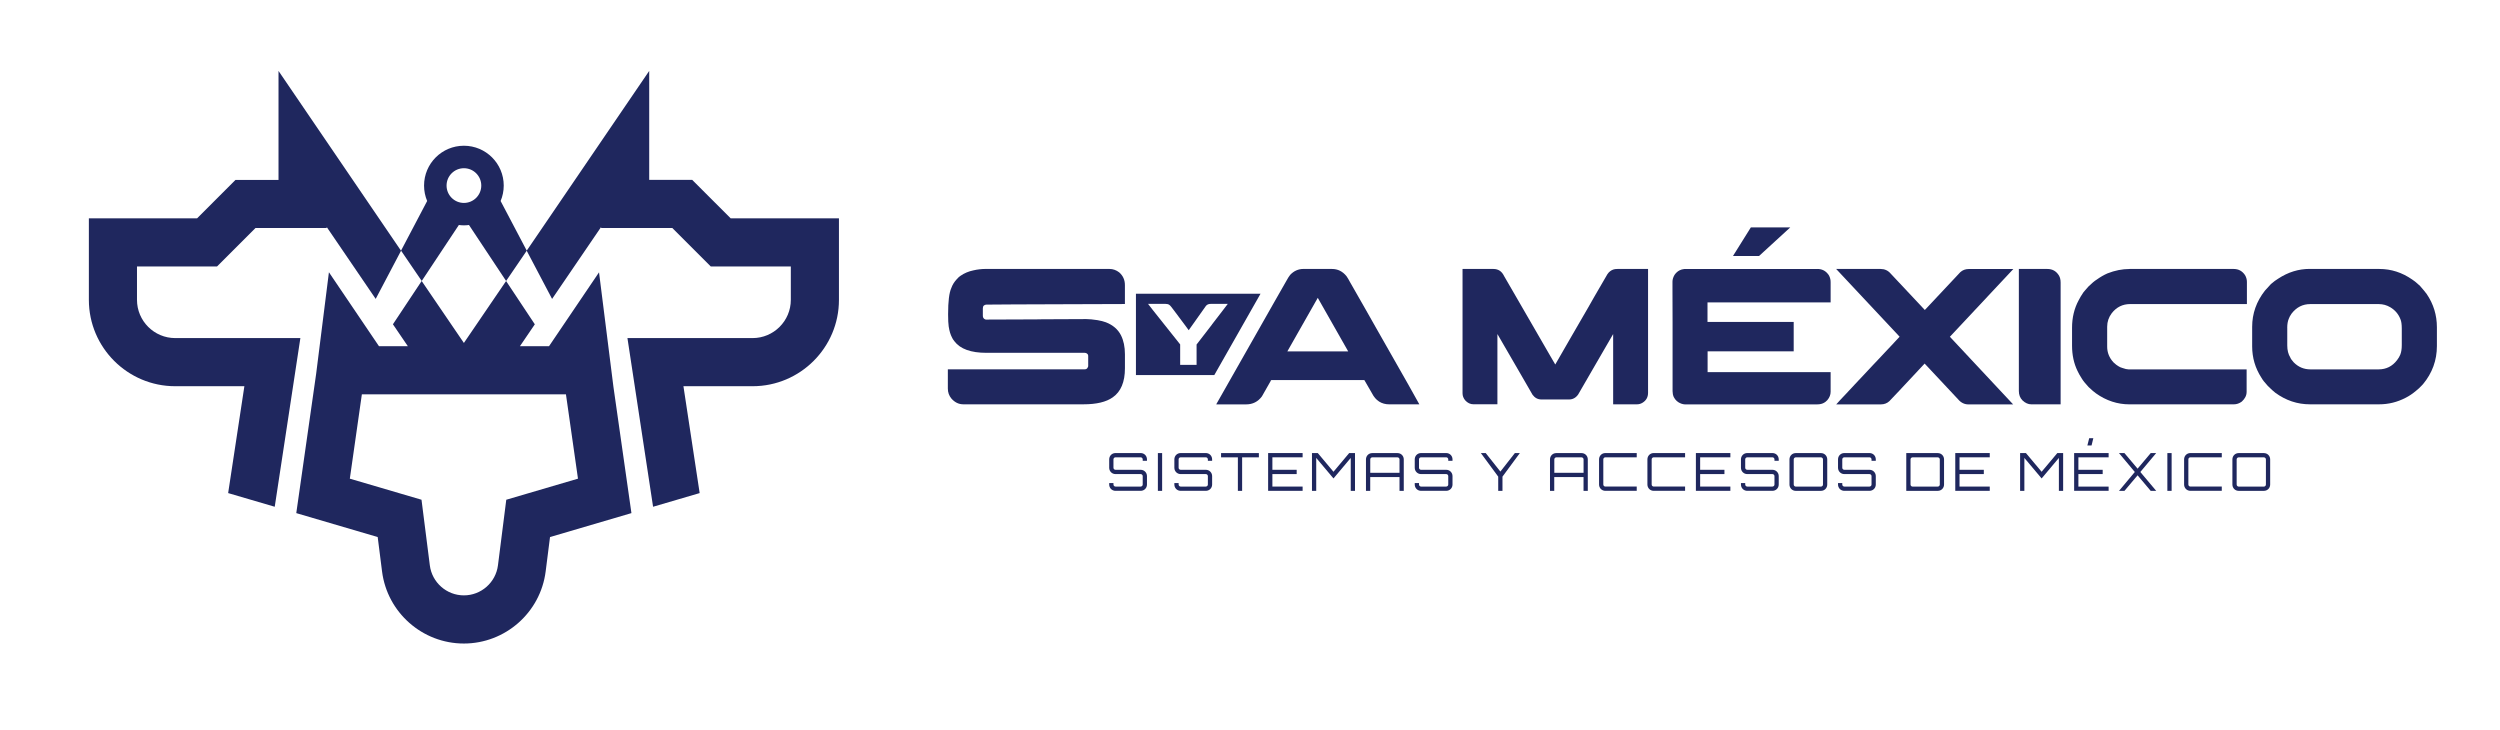 <?xml version="1.0" encoding="UTF-8"?>
<svg id="Layer_1" data-name="Layer 1" xmlns="http://www.w3.org/2000/svg" viewBox="0 0 775.02 226.44">
  <defs>
    <style>
      .cls-1 {
        fill: #1f275e;
      }
    </style>
  </defs>
  <g>
    <path class="cls-1" d="M305.74,83.38h38.26c1.04,0,2.03.35,2.95,1.05,1.18,1.02,1.78,2.34,1.78,3.95v5.87h-.06c-2.81.04-8.76.06-17.83.06-7.15.04-12.69.06-16.63.06-4.12.04-6.92.06-8.41.06-.3,0-.57.1-.81.3-.2.2-.3.49-.3.87v2.29c0,.54.23.91.69,1.11.06.02.11.04.15.05.04.01.09.02.15.02,9.12-.04,14.32-.06,15.61-.06.32,0,.9,0,1.75-.03,2.37-.04,6.87-.06,13.5-.06h.24c.86,0,2.02.11,3.46.33,1.04.18,1.91.4,2.59.66,2.17.84,3.73,2.18,4.67,4.01.82,1.61,1.24,3.59,1.24,5.93v4.31c0,4.26-1.26,7.26-3.77,9.01-2.03,1.45-5.05,2.17-9.07,2.17h-37.27c-1.41,0-2.63-.59-3.68-1.78-.74-.88-1.11-1.92-1.11-3.1v-5.97h42.45c.48,0,.8-.23.96-.69.04-.06.07-.12.08-.18,0-.06.02-.1.02-.12v-3.16c0-.42-.23-.72-.69-.9-.12-.04-.24-.06-.36-.06h-30.49c-4.82,0-8.13-1.19-9.94-3.59-.36-.44-.62-.85-.78-1.24-.2-.38-.39-.85-.57-1.42-.16-.52-.3-1.16-.42-1.93-.12-.82-.18-2.04-.18-3.65v-.24c0-3.88.33-6.55.99-8.01.34-.98.91-1.91,1.72-2.77.44-.5.83-.85,1.17-1.05,1.16-.8,2.48-1.36,3.95-1.66,1.25-.3,2.58-.45,4.01-.45Z"/>
    <path class="cls-1" d="M404.1,83.38h8.83c1.79,0,3.28.74,4.49,2.23.32.44.72,1.13,1.21,2.05.08.12.15.24.21.36.18.28,1.73,2.99,4.64,8.13.82,1.47,1.77,3.13,2.83,5,6.61,11.67,10,17.63,10.18,17.9l3.52,6.3h-9.28c-2.45,0-4.26-1.15-5.42-3.46-.82-1.41-1.43-2.45-1.81-3.13-.32-.58-.5-.89-.54-.93h-28.8s-.09.02-.14.06c-.05.04-.09.12-.11.24l-2.71,4.76c-1.23,1.65-2.85,2.47-4.88,2.47h-9.19s-.06,0-.06-.02v-.05c4.44-7.85,8.3-14.66,11.6-20.43,2.61-4.6,4.72-8.31,6.33-11.15,2.49-4.4,3.8-6.69,3.92-6.87.32-.6.66-1.13,1.02-1.6,1.16-1.25,2.55-1.87,4.16-1.87ZM408.52,92.33l-9.43,16.6h18.86c-6.17-10.8-9.31-16.34-9.43-16.6Z"/>
    <path class="cls-1" d="M453.42,83.38h9.55c1.51,0,2.61.73,3.31,2.2.2.3,1.5,2.54,3.89,6.72,3.47,6.01,7,12.1,10.57,18.29.14.24.6,1.03,1.39,2.38h.03c.12-.22,1.75-3.04,4.88-8.47,4.62-7.95,7.05-12.17,7.29-12.65.2-.3,1.54-2.6,4.01-6.9.46-.66,1.05-1.12,1.78-1.39.34-.12.77-.18,1.3-.18h9.46s.03.01.03.03v38.35c0,1.39-.59,2.43-1.78,3.13-.52.3-1.06.45-1.63.45h-7.38s-.03,0-.03-.03v-21.75c-.4.66-2.49,4.27-6.27,10.82l-4.58,7.92c-.72,1.02-1.67,1.54-2.83,1.54h-8.53c-1.13,0-2.05-.48-2.77-1.45-.12-.16-1.31-2.21-3.55-6.15-.14-.22-1.82-3.11-5.03-8.68-1.14-1.99-1.92-3.32-2.32-4.01v21.75s-.01.03-.03.03h-7.38c-.98,0-1.85-.41-2.59-1.24-.54-.66-.81-1.39-.81-2.17v-38.53s0-.03.03-.03Z"/>
    <path class="cls-1" d="M542.78,70.49h12.22l-9.69,8.88h-8.08l5.55-8.88Z"/>
    <path class="cls-1" d="M569.21,83.38h13.8c1.24,0,2.28.47,3.1,1.42l10.6,11.3,10.06-10.72.93-.99c.72-.66,1.59-.99,2.59-.99h13.86l-19.67,21,19.61,20.97h-13.86c-1.25,0-2.32-.53-3.22-1.6l-10.36-11.06c-6.91,7.41-10.55,11.3-10.94,11.66-.72.66-1.59.99-2.59.99h-13.86v-.03s.07-.04.09-.08c.02-.03.05-.07.09-.11.04-.04.09-.09.14-.14.05-.05.11-.12.18-.2.07-.08.15-.17.24-.27.09-.1.19-.21.3-.33.11-.12.24-.26.38-.41.14-.15.3-.32.47-.5s.36-.38.57-.6c.21-.22.44-.46.68-.72.24-.26.5-.54.77-.83.27-.29.57-.61.89-.95.32-.34.66-.71,1.02-1.1.36-.39.75-.8,1.16-1.24.41-.43.84-.89,1.3-1.37.45-.48.93-1,1.45-1.55.51-.55,1.05-1.12,1.61-1.72.56-.59,1.15-1.22,1.78-1.88.62-.66,1.27-1.36,1.96-2.09.68-.73,1.4-1.49,2.14-2.27.06-.04.86-.9,2.41-2.59l-19.67-21Z"/>
    <path class="cls-1" d="M625.85,83.38h8.83c1.59,0,2.79.68,3.62,2.05.34.58.51,1.31.51,2.17v37.75h-9.07c-.98,0-1.91-.41-2.77-1.24-.74-.76-1.11-1.73-1.11-2.89v-37.84Z"/>
    <path class="cls-1" d="M660.2,83.38h32.27c1.49,0,2.66.64,3.52,1.93.38.66.57,1.36.57,2.08v6.87h-36.18c-2.33,0-4.24.94-5.72,2.83-.94,1.25-1.42,2.64-1.42,4.19v6.18c0,1.85.65,3.47,1.96,4.88.62.58,1.12.97,1.51,1.18.36.24.76.42,1.2.54.84.3,1.49.45,1.93.45h36.63v6.96c0,1.1-.49,2.11-1.48,3.01-.76.58-1.61.87-2.53.87h-32.33c-3.7,0-7.15-1.13-10.36-3.4-.54-.38-1.31-1.03-2.29-1.96-1.02-1.1-1.72-1.97-2.08-2.59-.6-.92-1.05-1.73-1.36-2.41-1.13-2.33-1.69-4.94-1.69-7.83v-5.54c0-3.15.68-6,2.05-8.53.36-.72.85-1.55,1.48-2.47.16-.18.33-.38.51-.6.3-.36.64-.75,1.02-1.17,1.06-1.04,1.93-1.77,2.59-2.17,1.12-.8,2.24-1.45,3.34-1.93,2.29-.9,4.57-1.36,6.84-1.36Z"/>
    <path class="cls-1" d="M716.03,83.38h21.6c3.64,0,7.03,1.09,10.18,3.28.52.32,1.18.84,1.96,1.57.12.1.25.21.39.33.98,1.12,1.7,1.99,2.14,2.59,2.11,3.11,3.16,6.55,3.16,10.3v5.81c0,4.44-1.44,8.39-4.31,11.84-.9.98-1.65,1.69-2.23,2.11-1,.84-2.04,1.54-3.1,2.08-2.61,1.37-5.36,2.05-8.25,2.05h-21.48c-3.88,0-7.45-1.19-10.73-3.59-.54-.42-1.31-1.11-2.29-2.08-.98-1.06-1.66-1.93-2.02-2.59-1.91-2.95-2.86-6.19-2.86-9.7v-6.06c0-4.12,1.32-7.85,3.95-11.21.38-.44,1-1.12,1.87-2.05.86-.74,1.61-1.3,2.23-1.66,3.07-2.03,6.34-3.04,9.79-3.04ZM709.07,101.61v5.48c0,1.49.31,2.72.93,3.71.12.36.48.87,1.08,1.54,1.43,1.45,3.15,2.17,5.18,2.17h21.12c2.35,0,4.26-.95,5.72-2.86.42-.54.75-1.09.99-1.66.32-.78.48-1.79.48-3.01v-5.12c0-1.31-.14-2.28-.42-2.92-.62-1.59-1.67-2.81-3.13-3.68-1.1-.66-2.3-.99-3.59-.99h-21.24c-2.33,0-4.26.98-5.78,2.95-.42.6-.71,1.14-.87,1.6-.32.74-.48,1.68-.48,2.8Z"/>
    <path class="cls-1" d="M563.42,83.38c1.31,0,2.37.49,3.19,1.48.38.42.65.98.81,1.69.06.24.09.58.09,1.02v6.18h-38.17v6.06h26.72v9.1h-26.66l-.03.03v6.42h38.11s.03.01.03.03v6.06c0,.92-.34,1.79-1.02,2.59-.42.42-.72.67-.9.75-.6.38-1.35.57-2.23.57h-41.06c-.28,0-.66-.08-1.14-.24-1.02-.38-1.79-1.06-2.29-2.05-.24-.56-.36-1.16-.36-1.81v-21.18c-.02-1.02-.03-4.36-.03-10v-2.77c0-.66.21-1.36.63-2.08.44-.64.96-1.11,1.57-1.42.44-.2.77-.31.99-.33.12-.04.3-.07.54-.09h41.21Z"/>
    <path class="cls-1" d="M352.15,91.05v25.23h24.29l14.34-25.23h-38.64ZM375.75,100.58c-1.25,1.62-2.36,3.06-3.33,4.32l-1.47,1.9v6.31h-5.09v-6.34l-8.48-10.66s-.49-.66-1.47-1.9h5.44c.47,0,.84.09,1.11.28.19.12.4.33.64.64l.81,1.06c.53.71,1.15,1.54,1.84,2.46.69.93,1.31,1.75,1.85,2.48.54.73.85,1.14.91,1.24l5.37-7.58c.25-.25.48-.41.69-.46.16-.08.41-.12.75-.12h5.3c-.08.12-.6.8-1.57,2.06-.96,1.25-2.07,2.69-3.32,4.31Z"/>
  </g>
  <g>
    <path class="cls-1" d="M355.57,142.86h-1.32v-.46c0-.34-.29-.63-.63-.63h-7.81c-.34,0-.63.29-.63.63v2.62c0,.34.29.62.63.62h7.81c1.09,0,1.95.88,1.95,1.95v2.62c0,1.09-.86,1.95-1.95,1.95h-7.81c-1.09,0-1.95-.86-1.95-1.95v-.46h1.32v.46c0,.34.29.63.63.63h7.81c.34,0,.63-.29.63-.63v-2.62c0-.34-.29-.62-.63-.62h-7.81c-1.09,0-1.95-.88-1.95-1.95v-2.62c0-1.09.86-1.95,1.95-1.95h7.81c1.09,0,1.95.86,1.95,1.95v.46Z"/>
    <path class="cls-1" d="M358.95,140.46h1.32v11.71h-1.32v-11.71Z"/>
    <path class="cls-1" d="M375.77,142.86h-1.32v-.46c0-.34-.29-.63-.63-.63h-7.81c-.34,0-.63.29-.63.63v2.62c0,.34.29.62.63.62h7.81c1.09,0,1.95.88,1.95,1.95v2.62c0,1.09-.86,1.95-1.95,1.95h-7.81c-1.09,0-1.95-.86-1.95-1.95v-.46h1.32v.46c0,.34.29.63.63.63h7.81c.34,0,.63-.29.63-.63v-2.62c0-.34-.29-.62-.63-.62h-7.81c-1.09,0-1.95-.88-1.95-1.95v-2.62c0-1.09.86-1.95,1.95-1.95h7.81c1.09,0,1.95.86,1.95,1.95v.46Z"/>
    <path class="cls-1" d="M390.26,140.46v1.32h-5.19v10.39h-1.32v-10.39h-5.21v-1.32h11.71Z"/>
    <path class="cls-1" d="M403.82,141.77h-9.37v3.87h7.53v1.33h-7.53v3.87h9.37v1.32h-10.69v-11.71h10.69v1.32Z"/>
    <path class="cls-1" d="M418.25,140.46h1.81v11.71h-1.32v-10.21l-5.35,6.36-5.35-6.36v10.21h-1.32v-11.71h1.81l4.86,5.79,4.86-5.79Z"/>
    <path class="cls-1" d="M433.23,140.46c1.09,0,1.95.86,1.95,1.95v9.76h-1.32v-4.28h-9.08v4.28h-1.32v-9.76c0-1.09.86-1.95,1.95-1.95h7.81ZM433.86,146.57v-4.16c0-.34-.29-.63-.63-.63h-7.81c-.34,0-.63.29-.63.63v4.16h9.08Z"/>
    <path class="cls-1" d="M450.29,142.86h-1.32v-.46c0-.34-.29-.63-.63-.63h-7.81c-.34,0-.63.29-.63.63v2.62c0,.34.29.62.63.62h7.81c1.09,0,1.95.88,1.95,1.95v2.62c0,1.09-.86,1.95-1.95,1.95h-7.81c-1.09,0-1.95-.86-1.95-1.95v-.46h1.32v.46c0,.34.29.63.63.63h7.81c.34,0,.63-.29.63-.63v-2.62c0-.34-.29-.62-.63-.62h-7.81c-1.09,0-1.95-.88-1.95-1.95v-2.62c0-1.09.86-1.95,1.95-1.95h7.81c1.09,0,1.95.86,1.95,1.95v.46Z"/>
    <path class="cls-1" d="M471.16,140.46l-5.38,7.3v4.41h-1.32v-4.41c-1.74-2.39-3.61-4.91-5.38-7.3h1.51l4.54,5.73c1.42-1.82,3.06-3.9,4.49-5.73h1.54Z"/>
    <path class="cls-1" d="M490.28,140.46c1.09,0,1.95.86,1.95,1.95v9.76h-1.32v-4.28h-9.08v4.28h-1.32v-9.76c0-1.09.86-1.95,1.95-1.95h7.81ZM490.92,146.57v-4.16c0-.34-.29-.63-.63-.63h-7.81c-.34,0-.63.29-.63.63v4.16h9.08Z"/>
    <path class="cls-1" d="M497.67,141.77c-.34,0-.63.29-.63.63v7.81c0,.34.29.63.63.63h9.73v1.32h-9.73c-1.09,0-1.95-.86-1.95-1.95v-7.81c0-1.09.86-1.95,1.95-1.95h9.73v1.32h-9.73Z"/>
    <path class="cls-1" d="M512.66,141.77c-.34,0-.63.29-.63.63v7.81c0,.34.29.63.63.63h9.73v1.32h-9.73c-1.09,0-1.95-.86-1.95-1.95v-7.81c0-1.09.86-1.95,1.95-1.95h9.73v1.32h-9.73Z"/>
    <path class="cls-1" d="M536.43,141.77h-9.37v3.87h7.53v1.33h-7.53v3.87h9.37v1.32h-10.69v-11.71h10.69v1.32Z"/>
    <path class="cls-1" d="M551.42,142.86h-1.32v-.46c0-.34-.29-.63-.63-.63h-7.81c-.34,0-.63.29-.63.63v2.62c0,.34.29.62.63.62h7.81c1.09,0,1.95.88,1.95,1.95v2.62c0,1.09-.86,1.95-1.95,1.95h-7.81c-1.09,0-1.95-.86-1.95-1.95v-.46h1.32v.46c0,.34.29.63.63.63h7.81c.34,0,.63-.29.63-.63v-2.62c0-.34-.29-.62-.63-.62h-7.81c-1.09,0-1.95-.88-1.95-1.95v-2.62c0-1.09.86-1.95,1.95-1.95h7.81c1.09,0,1.95.86,1.95,1.95v.46Z"/>
    <path class="cls-1" d="M564.51,140.46c1.09,0,1.95.86,1.95,1.95v7.81c0,1.09-.86,1.95-1.95,1.95h-7.81c-1.09,0-1.95-.86-1.95-1.95v-7.81c0-1.09.86-1.95,1.95-1.95h7.81ZM564.51,150.85c.34,0,.63-.29.63-.63v-7.81c0-.34-.29-.63-.63-.63h-7.81c-.34,0-.63.29-.63.63v7.81c0,.34.29.63.63.63h7.81Z"/>
    <path class="cls-1" d="M581.51,142.86h-1.32v-.46c0-.34-.29-.63-.63-.63h-7.81c-.34,0-.63.29-.63.63v2.62c0,.34.29.62.63.62h7.81c1.09,0,1.95.88,1.95,1.95v2.62c0,1.09-.86,1.95-1.95,1.95h-7.81c-1.09,0-1.95-.86-1.95-1.95v-.46h1.32v.46c0,.34.29.63.63.63h7.81c.34,0,.63-.29.63-.63v-2.62c0-.34-.29-.62-.63-.62h-7.81c-1.09,0-1.95-.88-1.95-1.95v-2.62c0-1.09.86-1.95,1.95-1.95h7.81c1.09,0,1.95.86,1.95,1.95v.46Z"/>
    <path class="cls-1" d="M600.72,140.46c1.09,0,1.95.86,1.95,1.95v7.81c0,1.09-.86,1.95-1.95,1.95h-9.76v-11.71h9.76ZM601.35,142.41c0-.34-.29-.63-.63-.63h-7.81c-.34,0-.63.29-.63.63v7.81c0,.34.29.63.63.63h7.81c.34,0,.63-.29.63-.63v-7.81Z"/>
    <path class="cls-1" d="M616.84,141.77h-9.37v3.87h7.53v1.33h-7.53v3.87h9.37v1.32h-10.69v-11.71h10.69v1.32Z"/>
    <path class="cls-1" d="M637.78,140.46h1.81v11.71h-1.32v-10.21l-5.35,6.36-5.35-6.36v10.21h-1.32v-11.71h1.81l4.86,5.79,4.86-5.79Z"/>
    <path class="cls-1" d="M653.69,141.77h-9.37v3.87h7.53v1.33h-7.53v3.87h9.37v1.32h-10.69v-11.71h10.69v1.32ZM647.66,135.84h1.29l-.55,2.26h-1.3l.57-2.26Z"/>
    <path class="cls-1" d="M668.43,140.46l-4.91,5.86c1.58,1.9,3.3,3.95,4.93,5.86h-1.71l-4.07-4.83-4.08,4.83h-1.69l4.91-5.86-4.91-5.86h1.69l4.08,4.83,4.07-4.83h1.69Z"/>
    <path class="cls-1" d="M671.9,140.46h1.32v11.71h-1.32v-11.71Z"/>
    <path class="cls-1" d="M679.04,141.77c-.34,0-.63.29-.63.63v7.81c0,.34.29.63.63.63h9.73v1.32h-9.73c-1.09,0-1.95-.86-1.95-1.95v-7.81c0-1.09.86-1.95,1.95-1.95h9.73v1.32h-9.73Z"/>
    <path class="cls-1" d="M701.82,140.46c1.09,0,1.95.86,1.95,1.95v7.81c0,1.09-.86,1.95-1.95,1.95h-7.81c-1.09,0-1.95-.86-1.95-1.95v-7.81c0-1.09.86-1.95,1.95-1.95h7.81ZM701.82,150.85c.34,0,.63-.29.63-.63v-7.81c0-.34-.29-.63-.63-.63h-7.81c-.34,0-.63.29-.63.63v7.81c0,.34.29.63.63.63h7.81Z"/>
  </g>
  <path class="cls-1" d="M185.72,84.4l-15.52,22.93h-9.02l4.62-6.79-8.91-13.42-13.08,19.2-13.09-19.21-8.91,13.42,4.63,6.8h-8.95l-15.52-22.93-3.96,31.49-6.16,43.18,25.24,7.42,1.35,10.66c1.61,12.74,12.52,22.35,25.36,22.35s23.75-9.61,25.36-22.35l1.35-10.66,25.24-7.42-5.59-39.22-4.46-35.45ZM156.95,154.92l-2.58,20.34c-.67,5.31-5.21,9.31-10.56,9.31s-9.89-4-10.56-9.31l-2.58-20.34-22.22-6.53,3.73-26.14h63.27l3.73,26.14-22.22,6.53ZM260.08,67.69v25.28c0,14.76-12.01,26.76-26.76,26.76h-21.45l5.03,33.13-14.44,4.24-7.95-52.29h38.8c6.53,0,11.85-5.31,11.85-11.85v-10.36h-24.82l-11.91-11.91h-22.08v-.32l-15.2,22.3-7.87-14.95,37.98-55.74v33.79h13.34l11.91,11.91h33.56ZM155.19,62.33c.62-1.48.97-3.1.97-4.8,0-6.82-5.53-12.35-12.35-12.35s-12.35,5.53-12.35,12.35c0,1.7.34,3.31.96,4.78l-8.11,15.41-37.97-55.73v33.79h-13.34l-11.91,11.91H27.55v25.28c0,14.76,12.01,26.76,26.76,26.76h21.45l-5.03,33.13,14.44,4.24,7.95-52.29h-38.8c-6.53,0-11.85-5.31-11.85-11.85v-10.36h24.82l11.91-11.91h22.08v-.32l15.19,22.29,7.87-14.95,6.4,9.39,11.51-17.35c.52.07,1.04.11,1.58.11s1.05-.04,1.56-.11l11.51,17.35,6.4-9.39-8.1-15.39ZM143.82,62.91c-2.97,0-5.38-2.41-5.38-5.38s2.41-5.38,5.38-5.38,5.38,2.41,5.38,5.38-2.41,5.38-5.38,5.38Z"/>
</svg>